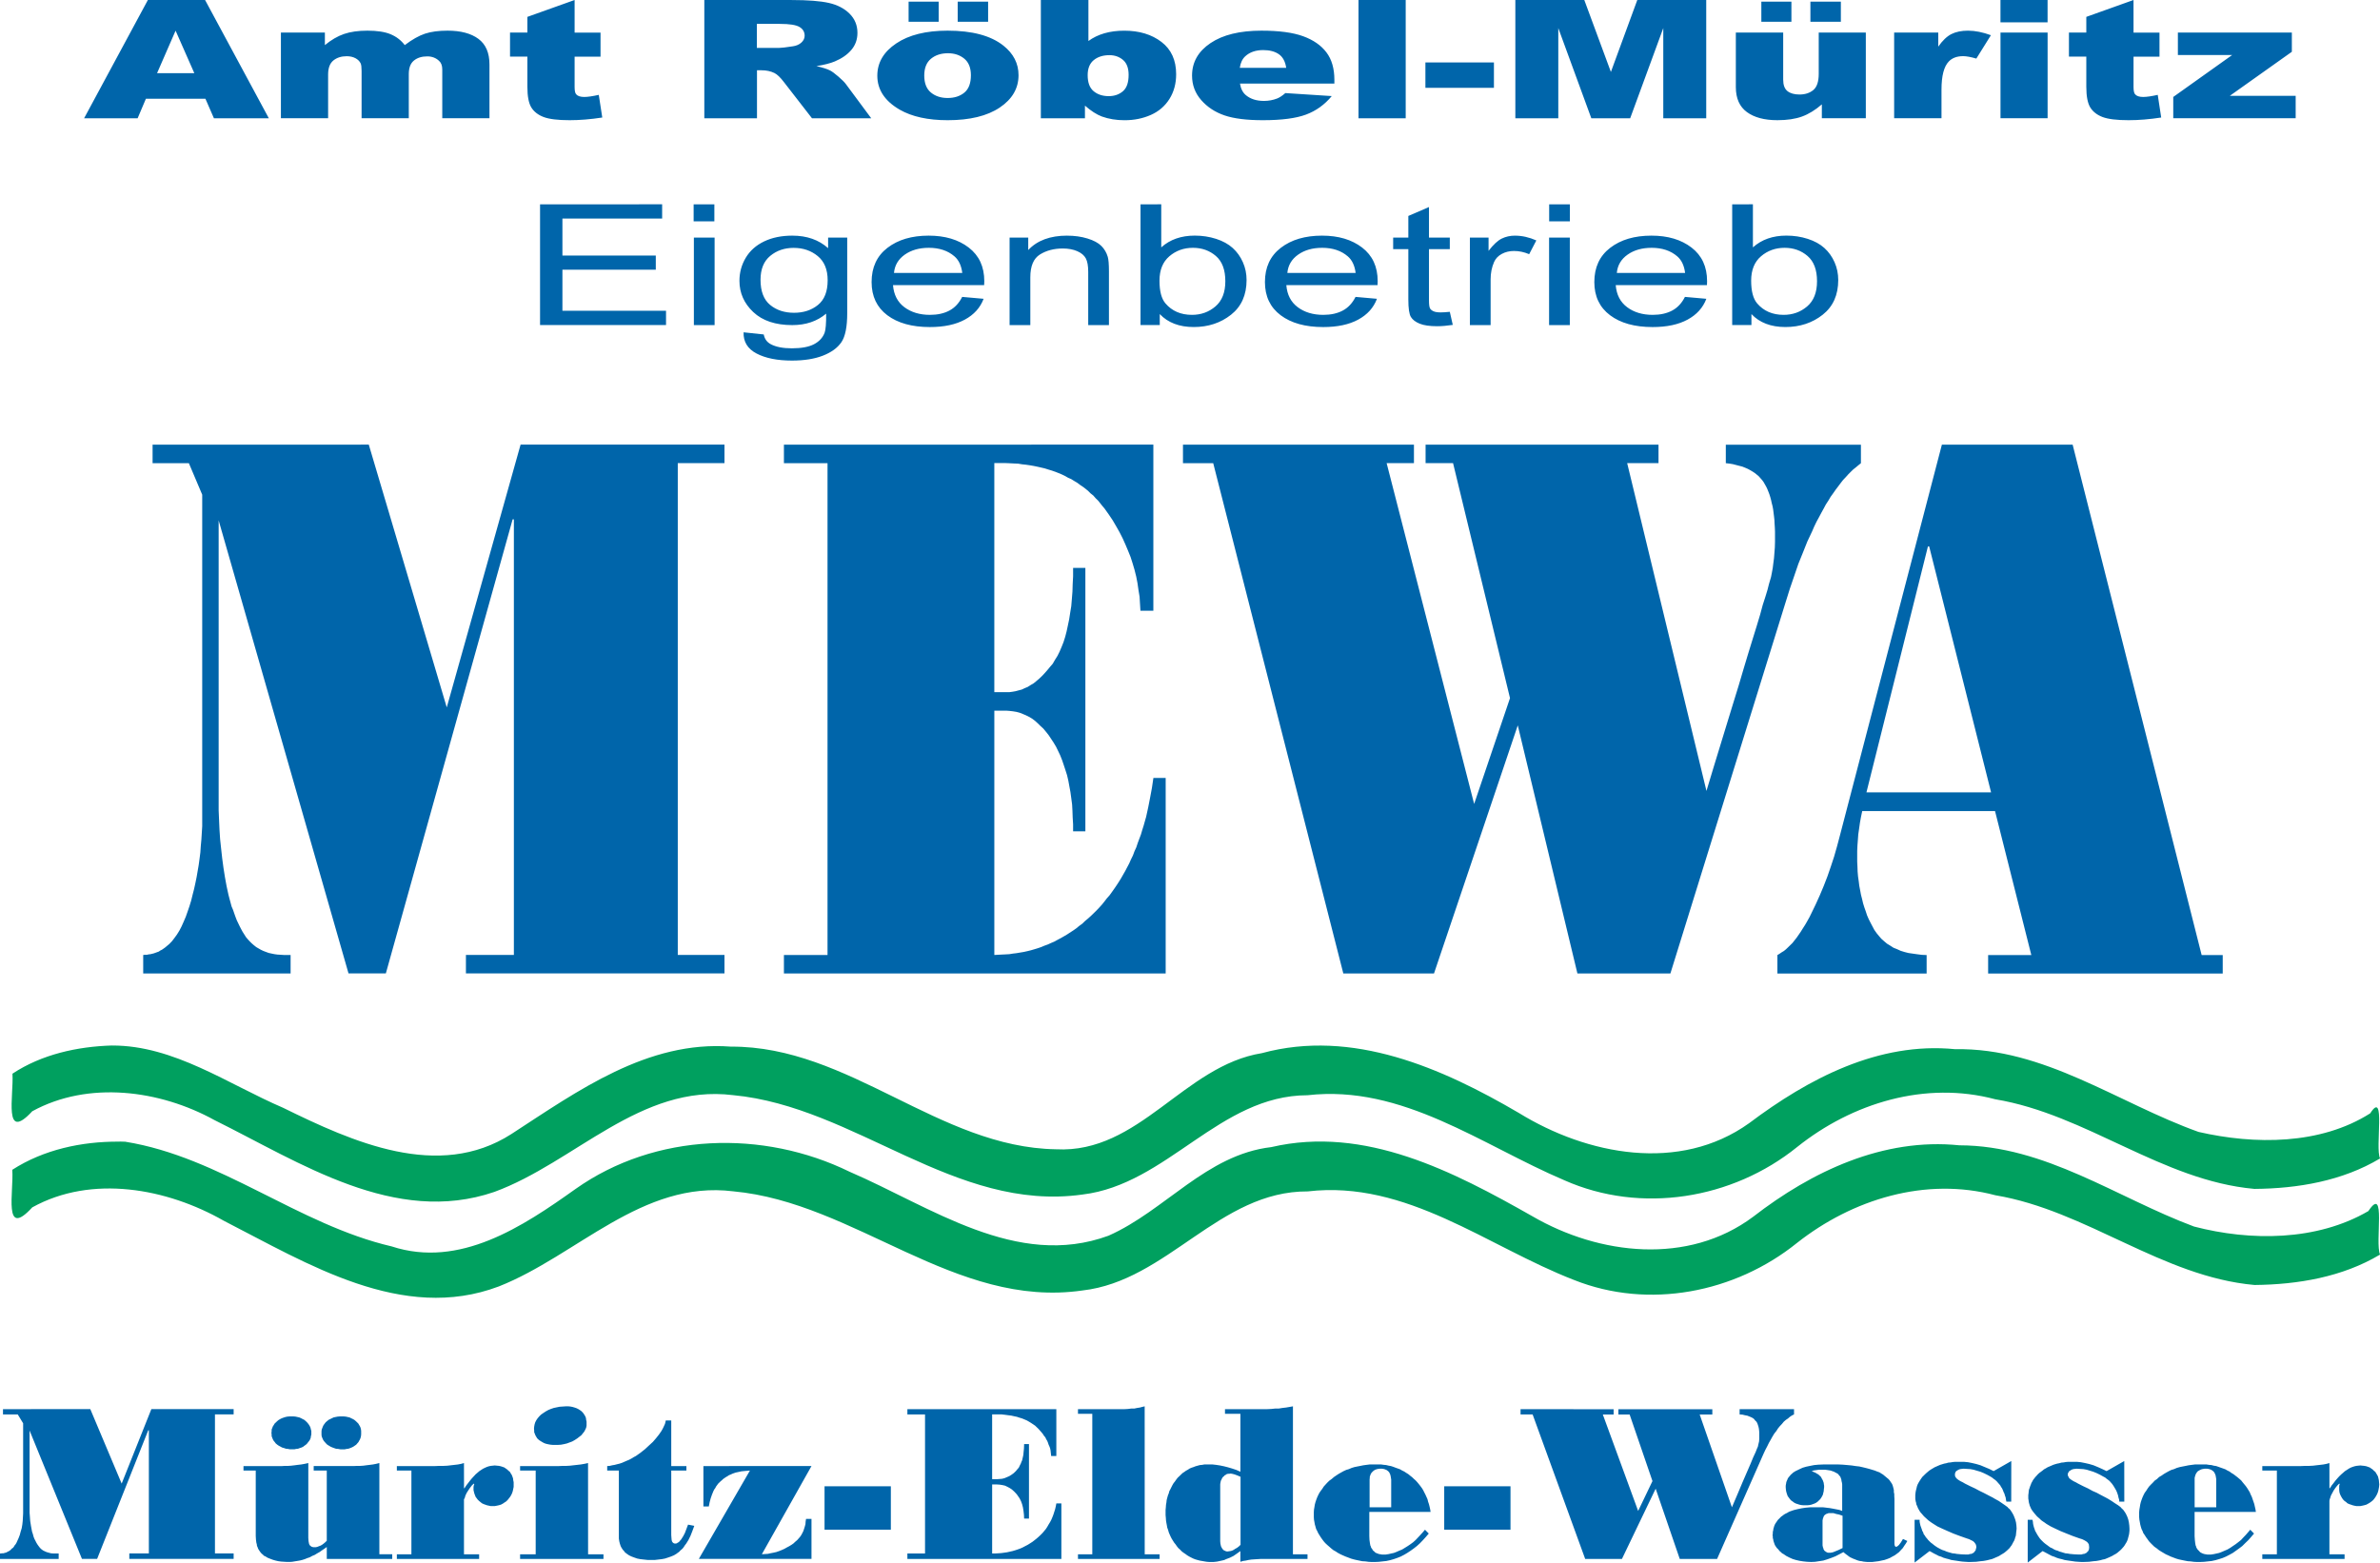 <svg version="1.1" viewBox="0 0 300 197" xmlns="http://www.w3.org/2000/svg"><path d="m18.64 0-8.039 14.91h6.747l1.043-2.461h7.503l1.072 2.461h6.92l-8.036-14.91zm53.79 0-5.953 2.127v1.98h-2.188v3.032h2.188v3.797c0 1.206 0.166 2.078 0.501 2.616 0.335 0.537 0.854 0.939 1.556 1.204 0.7 0.263 1.788 0.396 3.267 0.396 1.275 0 2.647-0.112 4.116-0.337l-0.44-2.856c-0.788 0.175-1.399 0.264-1.837 0.264-0.486 0-0.829-0.115-1.022-0.346-0.127-0.149-0.188-0.454-0.188-0.914v-3.823h3.267v-3.032h-3.267zm16.35 0v14.91h6.639v-6.05h0.583c0.603 0 1.142 0.115 1.617 0.346 0.351 0.175 0.751 0.559 1.198 1.148l3.533 4.556h7.468l-3.202-4.318c-0.156-0.217-0.465-0.526-0.926-0.926-0.462-0.4-0.814-0.66-1.058-0.782-0.359-0.184-0.932-0.368-1.72-0.551 0.983-0.156 1.755-0.354 2.32-0.592 0.886-0.372 1.583-0.858 2.089-1.459 0.506-0.599 0.759-1.312 0.759-2.139 0-0.951-0.33-1.757-0.99-2.417-0.662-0.66-1.533-1.112-2.613-1.356-1.078-0.244-2.64-0.366-4.682-0.366zm42.42 0v14.91h5.558v-1.594c0.768 0.671 1.479 1.127 2.13 1.371 0.866 0.312 1.819 0.469 2.859 0.469 1.216 0 2.321-0.225 3.319-0.668 0.997-0.443 1.779-1.114 2.344-2.013 0.563-0.898 0.844-1.938 0.844-3.117 0-1.769-0.616-3.128-1.852-4.072-1.236-0.946-2.797-1.418-4.685-1.418-0.915 0-1.748 0.108-2.502 0.325-0.754 0.217-1.425 0.541-2.019 0.976v-5.165zm40.04 0v14.91h5.95v-14.91zm19.77 0v14.91h5.414v-11.37l4.163 11.37h4.898l4.172-11.37v11.37h5.414v-14.91h-8.689l-3.328 9.07-3.352-9.07zm61.15 0v2.818h5.938v-2.818zm16.77 0-5.95 2.127v1.98h-2.189v3.032h2.189v3.797c0 1.206 0.169 2.078 0.504 2.616 0.335 0.537 0.853 0.939 1.553 1.204 0.701 0.263 1.788 0.396 3.267 0.396 1.275 0 2.646-0.112 4.116-0.337l-0.436-2.856c-0.788 0.175-1.402 0.264-1.84 0.264-0.486 0-0.827-0.115-1.022-0.346-0.126-0.149-0.19-0.454-0.19-0.914v-3.823h3.272v-3.032h-3.272zm-154.4 0.205v2.54h3.791v-2.54zm6.188 0v2.54h3.835v-2.54zm101.3 0v2.54h3.791v-2.54zm6.185 0v2.54h3.838v-2.54zm-132.8 2.807h2.903c1.206 0 2.026 0.126 2.464 0.384 0.439 0.259 0.656 0.628 0.656 1.11 0 0.324-0.139 0.613-0.416 0.864-0.276 0.25-0.633 0.405-1.069 0.466-0.866 0.135-1.452 0.205-1.755 0.205h-2.783zm-73.27 0.853 2.361 5.358h-4.696zm24.18 0c-1.15 0-2.131 0.138-2.944 0.416-0.813 0.278-1.619 0.749-2.417 1.406v-1.579h-5.543v10.8h5.95v-5.511c0-0.821 0.22-1.41 0.659-1.77 0.439-0.358 1.001-0.539 1.685-0.539 0.42 0 0.787 0.084 1.099 0.249 0.312 0.167 0.532 0.386 0.659 0.656 0.079 0.17 0.117 0.492 0.117 0.967v5.947h5.95v-5.572c0-0.779 0.214-1.344 0.642-1.696 0.426-0.352 0.986-0.53 1.685-0.53 0.591 0 1.086 0.186 1.482 0.56 0.273 0.236 0.41 0.599 0.41 1.087v6.152h5.95v-6.782c0-1.464-0.466-2.541-1.397-3.229-0.933-0.689-2.229-1.031-3.891-1.031-1.127 0-2.074 0.127-2.842 0.381-0.766 0.254-1.616 0.735-2.549 1.441-0.457-0.604-1.046-1.06-1.767-1.365-0.721-0.306-1.701-0.457-2.938-0.457zm73.13 0c-2.714 0-4.868 0.534-6.463 1.603-1.595 1.067-2.394 2.426-2.394 4.072 0 1.77 0.943 3.197 2.83 4.289 1.537 0.881 3.551 1.324 6.041 1.324 2.791 0 4.978-0.533 6.56-1.594 1.58-1.061 2.37-2.42 2.37-4.081 0-1.477-0.639-2.722-1.913-3.732-1.586-1.255-3.929-1.881-7.031-1.881zm39.57 0c-2.734 0-4.875 0.523-6.425 1.567-1.553 1.043-2.329 2.407-2.329 4.096 0 1.186 0.386 2.219 1.16 3.097 0.772 0.878 1.75 1.519 2.927 1.922 1.177 0.403 2.789 0.606 4.84 0.606 2.364 0 4.179-0.237 5.443-0.709 1.263-0.471 2.344-1.248 3.24-2.332l-5.851-0.378c-0.371 0.326-0.713 0.555-1.034 0.683-0.526 0.204-1.081 0.305-1.664 0.305-0.925 0-1.673-0.235-2.247-0.703-0.409-0.324-0.667-0.818-0.773-1.482h11.9v-0.469c0-1.424-0.332-2.578-1.005-3.466-0.671-0.888-1.648-1.566-2.933-2.033-1.284-0.469-3.034-0.703-5.253-0.703zm89.07 0c-0.838 0-1.54 0.144-2.109 0.431-0.568 0.289-1.121 0.816-1.655 1.582v-1.77h-5.561v10.8h5.968v-3.618c0-1.728 0.308-2.908 0.92-3.539 0.43-0.448 1.03-0.671 1.811-0.671 0.407 0 0.961 0.101 1.661 0.305l1.837-2.947c-1.039-0.381-1.996-0.571-2.871-0.571zm-29.28 0.243v6.873c0 1.418 0.465 2.468 1.395 3.149 0.928 0.681 2.209 1.022 3.844 1.022 1.225 1e-6 2.257-0.155 3.1-0.46 0.841-0.305 1.676-0.817 2.502-1.535v1.749h5.543v-10.8h-5.936v5.197c0 0.983-0.225 1.663-0.677 2.042-0.453 0.381-1.039 0.571-1.746 0.571-0.653 0-1.159-0.144-1.518-0.428-0.36-0.286-0.539-0.766-0.539-1.444v-5.938zm33.36 0v10.8h5.938v-10.8zm22.36 0v2.827h6.844l-7.427 5.288v2.684h15.43v-2.827h-8.3l7.819-5.552v-2.42zm-115.3 2.206c0.816 0 1.475 0.173 1.975 0.519 0.501 0.345 0.812 0.921 0.929 1.72h-5.851c0.095-0.644 0.327-1.127 0.685-1.453 0.563-0.522 1.318-0.785 2.262-0.785zm-39.73 0.398c0.818 0 1.502 0.229 2.057 0.685 0.554 0.458 0.832 1.153 0.832 2.089 0 1.004-0.273 1.735-0.823 2.188-0.55 0.454-1.254 0.68-2.109 0.68-0.845 0-1.55-0.23-2.109-0.691-0.559-0.461-0.838-1.173-0.838-2.136 0-0.951 0.283-1.657 0.847-2.121 0.565-0.464 1.278-0.694 2.145-0.694zm20.35 0.243c0.671 0 1.241 0.201 1.714 0.601 0.471 0.4 0.706 1.027 0.706 1.881 0 0.97-0.239 1.658-0.721 2.068-0.482 0.41-1.077 0.615-1.787 0.615-0.768 0-1.403-0.206-1.904-0.624-0.501-0.416-0.75-1.089-0.75-2.019 0-0.846 0.254-1.48 0.765-1.898 0.51-0.416 1.17-0.624 1.978-0.624zm39.83 0.914v3.202h8.637v-3.202zm-111.6 17.89v15.22h15.88v-1.799h-13.06v-5.18h11.77v-1.787h-11.77v-4.661h12.57v-1.796zm19.36 0v2.147h2.613v-2.147zm56.33 0v15.22h2.426v-1.383c1.035 1.088 2.46 1.632 4.28 1.632 1.828 0 3.396-0.518 4.702-1.55 1.306-1.031 1.96-2.49 1.96-4.38 0-0.796-0.154-1.545-0.466-2.244-0.309-0.7-0.737-1.296-1.283-1.79-0.548-0.495-1.243-0.878-2.089-1.151-0.848-0.273-1.744-0.41-2.692-0.41-1.714 0-3.121 0.492-4.225 1.482v-5.429zm51.51 0v2.147h2.613v-2.147zm23.07 0v15.22h2.426v-1.383c1.033 1.088 2.459 1.632 4.277 1.632 1.829 0 3.398-0.518 4.705-1.55 1.306-1.031 1.96-2.49 1.96-4.38 0-0.796-0.155-1.545-0.466-2.244-0.309-0.7-0.737-1.296-1.283-1.79-0.548-0.495-1.244-0.878-2.092-1.151-0.846-0.273-1.744-0.41-2.692-0.41-1.712 0-3.118 0.492-4.222 1.482v-5.429zm-38.22 0.343-2.602 1.122v2.73h-1.913v1.453h1.913v6.343c0 1.121 0.108 1.857 0.322 2.206 0.21 0.349 0.578 0.632 1.102 0.847 0.523 0.214 1.258 0.322 2.206 0.322 0.581 0 1.238-0.056 1.972-0.167l-0.375-1.649c-0.472 0.049-0.858 0.073-1.148 0.073-0.388 0-0.682-0.045-0.891-0.135-0.207-0.09-0.358-0.211-0.451-0.363-0.091-0.152-0.135-0.495-0.135-1.028v-6.448h2.625v-1.453h-2.625zm-80.24 3.604c-1.364 0-2.552 0.242-3.562 0.727-1.012 0.484-1.785 1.171-2.317 2.06-0.531 0.89-0.797 1.86-0.797 2.912 0 1.53 0.582 2.841 1.743 3.935 1.163 1.095 2.801 1.644 4.919 1.644 1.703 0 3.126-0.481 4.269-1.444 9e-3 1.22-0.057 2.017-0.19 2.396-0.233 0.624-0.678 1.108-1.336 1.456-0.659 0.346-1.591 0.519-2.801 0.519-1.122 0-2.006-0.172-2.654-0.519-0.484-0.257-0.781-0.667-0.888-1.228l-2.54-0.27c-0.038 1.191 0.508 2.084 1.641 2.675 1.132 0.592 2.618 0.888 4.456 0.888 1.548 0 2.852-0.209 3.911-0.624 1.061-0.416 1.835-0.979 2.323-1.696 0.488-0.717 0.732-1.933 0.732-3.65v-9.53h-2.408v1.327c-1.181-1.053-2.681-1.576-4.5-1.576zm17.18 0c-2.129 0-3.861 0.511-5.197 1.535-1.335 1.025-2.001 2.464-2.001 4.318 0 1.792 0.66 3.187 1.98 4.181 1.321 0.992 3.106 1.491 5.361 1.491 1.79 0 3.26-0.313 4.412-0.938 1.152-0.623 1.941-1.496 2.367-2.625l-2.701-0.24c-0.397 0.788-0.934 1.364-1.611 1.723-0.677 0.36-1.492 0.542-2.449 0.542-1.287 0-2.364-0.323-3.226-0.967-0.861-0.644-1.338-1.571-1.436-2.783h11.49c0.011-0.222 0.018-0.387 0.018-0.498 0-1.821-0.654-3.232-1.96-4.236-1.307-1.004-2.99-1.503-5.051-1.503zm17.45 0c-2.138 0-3.772 0.606-4.904 1.816v-1.567h-2.35v11.03h2.613v-6.023c0-1.413 0.402-2.371 1.21-2.877 0.808-0.504 1.767-0.759 2.88-0.759 0.697 0 1.305 0.112 1.822 0.337 0.517 0.225 0.879 0.529 1.081 0.905 0.204 0.378 0.305 0.946 0.305 1.708v6.709h2.613v-6.782c0-0.866-0.049-1.47-0.146-1.816-0.155-0.533-0.425-0.994-0.811-1.383-0.387-0.387-0.971-0.699-1.749-0.938-0.779-0.24-1.634-0.357-2.563-0.357zm32.13 0c-2.127 0-3.863 0.511-5.197 1.535-1.335 1.025-2.001 2.464-2.001 4.318-2e-5 1.792 0.661 3.187 1.983 4.181 1.319 0.992 3.108 1.491 5.361 1.491 1.79 0 3.262-0.313 4.412-0.938 1.152-0.623 1.938-1.496 2.364-2.625l-2.698-0.24c-0.396 0.788-0.934 1.364-1.611 1.723-0.677 0.36-1.495 0.542-2.452 0.542-1.287-2e-6 -2.363-0.323-3.223-0.967-0.863-0.644-1.341-1.571-1.438-2.783h11.5c9e-3 -0.222 0.015-0.387 0.015-0.498 0-1.821-0.654-3.232-1.96-4.236-1.307-1.004-2.989-1.503-5.051-1.503zm24.33 0c-0.61 0-1.17 0.123-1.679 0.372-0.507 0.249-1.062 0.765-1.661 1.547v-1.67h-2.353v11.03h2.613v-5.774c0-0.79 0.146-1.514 0.436-2.18 0.193-0.436 0.518-0.776 0.973-1.022 0.455-0.246 0.966-0.369 1.538-0.369 0.638 0 1.275 0.134 1.913 0.404l0.902-1.734c-0.908-0.401-1.802-0.601-2.684-0.601zm17.19 0c-2.127 0-3.863 0.511-5.197 1.535-1.335 1.025-2.001 2.464-2.001 4.318 0 1.792 0.661 3.187 1.983 4.181 1.319 0.992 3.108 1.491 5.361 1.491 1.79 0 3.259-0.313 4.409-0.938 1.152-0.623 1.941-1.496 2.367-2.625l-2.698-0.24c-0.396 0.788-0.934 1.364-1.611 1.723-0.677 0.36-1.495 0.542-2.452 0.542-1.287 0-2.363-0.323-3.223-0.967-0.863-0.644-1.341-1.571-1.438-2.783h11.5c9e-3 -0.222 0.015-0.387 0.015-0.498 2e-5 -1.821-0.654-3.232-1.96-4.236-1.307-1.004-2.989-1.503-5.051-1.503zm-120.7 0.249v11.03h2.613v-11.03zm107.8 0v11.03h2.613v-11.03zm-78.19 1.286c1.325 0 2.405 0.358 3.237 1.078 0.542 0.465 0.869 1.162 0.984 2.089h-8.607c0.087-0.961 0.542-1.732 1.359-2.306 0.819-0.576 1.826-0.861 3.026-0.861zm33.29 0c1.132 0 2.099 0.343 2.895 1.028 0.799 0.685 1.195 1.748 1.195 3.188 0 1.405-0.416 2.464-1.248 3.173-0.832 0.711-1.818 1.063-2.959 1.063-1.403 0-2.518-0.483-3.34-1.444-0.502-0.588-0.753-1.542-0.753-2.865 0-1.343 0.417-2.37 1.248-3.079 0.832-0.709 1.821-1.063 2.962-1.063zm16.29 0c1.325 0 2.405 0.358 3.237 1.078 0.54 0.465 0.872 1.162 0.987 2.089h-8.607c0.088-0.961 0.541-1.732 1.359-2.306 0.817-0.576 1.823-0.861 3.023-0.861zm41.53 0c1.325 0 2.405 0.358 3.237 1.078 0.54 0.465 0.872 1.162 0.987 2.089h-8.607c0.088-0.961 0.539-1.732 1.356-2.306 0.817-0.576 1.826-0.861 3.026-0.861zm16.76 0c1.132 0 2.099 0.343 2.895 1.028 0.799 0.685 1.198 1.748 1.198 3.188 0 1.405-0.416 2.464-1.248 3.173-0.832 0.711-1.821 1.063-2.962 1.063-1.402 0-2.515-0.483-3.337-1.444-0.502-0.588-0.756-1.542-0.756-2.865 0-1.343 0.416-2.37 1.248-3.079 0.832-0.709 1.821-1.063 2.962-1.063zm-124.9 0.009c1.181 0 2.191 0.343 3.026 1.028 0.839 0.685 1.257 1.705 1.257 3.056 0 1.413-0.405 2.448-1.219 3.108-0.813 0.661-1.82 0.99-3.021 0.99-1.208 0-2.216-0.332-3.018-0.996-0.803-0.665-1.204-1.721-1.204-3.167 0-1.329 0.406-2.331 1.219-3.006 0.814-0.676 1.798-1.014 2.959-1.014zm-80.81 24.81v2.332h4.573l1.682 3.97v41.8l-0.105 1.688-0.076 0.82-0.053 0.794-0.105 0.82-0.105 0.768-0.132 0.768-0.132 0.768-0.158 0.768-0.158 0.718-0.185 0.718-0.182 0.741-0.211 0.691-0.237 0.691-0.234 0.665-0.264 0.615-0.264 0.589-0.264 0.513-0.314 0.51-0.316 0.436-0.314 0.41-0.343 0.357-0.185 0.152-0.182 0.155-0.185 0.152-0.369 0.258-0.211 0.103-0.185 0.129-0.208 0.076-0.422 0.152-0.211 0.053-0.208 0.05-0.237 0.026-0.211 0.05h-0.237l-0.234 0.026v2.329h18.58v-2.329h-0.841l-0.396-0.026-0.419-0.026-0.369-0.05-0.369-0.076-0.366-0.079-0.343-0.126-0.34-0.129-0.316-0.152-0.316-0.182-0.261-0.152-0.29-0.231-0.264-0.229-0.264-0.258-0.234-0.255-0.237-0.281-0.211-0.334-0.211-0.331-0.182-0.334-0.185-0.357-0.369-0.768-0.158-0.41-0.155-0.436-0.158-0.46-0.185-0.434-0.132-0.489-0.132-0.486-0.132-0.51-0.234-1.075-0.211-1.154-0.185-1.178-0.158-1.178-0.132-1.201-0.129-1.204-0.079-1.204-0.053-1.201-0.053-1.23v-36.56l16.37 57.11h4.705l15.98-57.24h0.158v54.91h-6.044v2.329h32.59v-2.329h-5.886v-62h5.886v-2.332h-25.7l-9.305 33.13-9.829-33.13zm79.58 0v2.332h5.496v62h-5.496v2.329h48.12v-24.65h-1.547l-0.19 1.277-0.234 1.254-0.231 1.178-0.264 1.204-0.161 0.562-0.158 0.562-0.179 0.562-0.158 0.539-0.214 0.562-0.19 0.513-0.179 0.539-0.234 0.51-0.19 0.513-0.252 0.513-0.214 0.486-0.243 0.46-0.255 0.486-0.264 0.463-0.264 0.46-0.267 0.434-0.284 0.436-0.296 0.434-0.308 0.436-0.296 0.41-0.34 0.384-0.316 0.41-0.308 0.384-0.349 0.384-0.34 0.357-0.34 0.334-0.369 0.357-0.372 0.334-0.369 0.308-0.34 0.331-0.39 0.281-0.372 0.308-0.369 0.258-0.785 0.51-0.39 0.231-0.404 0.231-0.39 0.205-0.413 0.229-0.425 0.179-0.393 0.182-0.422 0.152-0.425 0.179-0.442 0.152-0.425 0.129-0.445 0.129-0.422 0.103-0.466 0.103-0.457 0.076-0.442 0.076-0.445 0.053-0.478 0.076-0.466 0.026-0.475 0.023-0.477 0.026-0.466 0.026v-30.8h1.494l0.422 0.032 0.445 0.053 0.422 0.07 0.393 0.102 0.393 0.155 0.422 0.176 0.372 0.185 0.393 0.229 0.369 0.278 0.34 0.308 0.337 0.331 0.372 0.34 0.337 0.404 0.34 0.431 0.296 0.445 0.319 0.483 0.305 0.507 0.267 0.545 0.264 0.557 0.234 0.589 0.211 0.618 0.211 0.639 0.211 0.662 0.161 0.694 0.126 0.691 0.138 0.744 0.105 0.768 0.105 0.794 0.044 0.794 0.029 0.844 0.053 0.87v0.87h1.547v-33.2h-1.547v1.052l-0.053 0.999-0.029 0.94-0.076 0.946-0.073 0.879-0.138 0.844-0.126 0.815-0.161 0.765-0.158 0.741-0.179 0.691-0.211 0.671-0.246 0.618-0.252 0.589-0.267 0.536-0.316 0.504-0.287 0.495-0.349 0.404-0.337 0.41-0.34 0.384-0.34 0.36-0.349 0.331-0.34 0.287-0.337 0.278-0.393 0.229-0.369 0.237-0.372 0.152-0.369 0.176-0.393 0.102-0.393 0.105-0.39 0.07-0.404 0.053h-1.884v-28.88h1.418l0.519 0.021 0.53 0.029 0.53 0.021 0.495 0.082 0.498 0.053 0.498 0.073 0.477 0.082 0.498 0.102 0.442 0.102 0.445 0.102 0.457 0.146 0.442 0.132 0.445 0.155 0.393 0.155 0.422 0.176 0.425 0.205 0.36 0.208 0.401 0.176 0.36 0.226 0.401 0.237 0.34 0.258 0.369 0.246 0.34 0.258 0.316 0.258 0.308 0.31 0.349 0.278 0.287 0.331 0.316 0.308 0.267 0.331 0.284 0.36 0.287 0.34 0.527 0.744 0.478 0.712 0.445 0.762 0.422 0.744 0.393 0.773 0.34 0.762 0.337 0.794 0.319 0.794 0.264 0.826 0.234 0.794 0.211 0.844 0.158 0.817 0.126 0.876 0.138 0.835 0.053 0.876 0.056 0.896h1.629v-20.94zm50.3 0v2.332h3.812l16.4 64.33h11.43l10.56-31.28 7.518 31.28h11.72l14.53-46.82 0.53-1.693 0.551-1.608 0.518-1.515 0.58-1.433 0.551-1.383 0.604-1.28 0.267-0.618 0.284-0.589 0.319-0.586 0.284-0.536 0.296-0.536 0.287-0.536 0.316-0.486 0.287-0.483 0.337-0.466 0.299-0.431 0.316-0.413 0.308-0.413 0.296-0.381 0.34-0.36 0.316-0.352 0.308-0.31 0.316-0.308 0.349-0.278 0.308-0.258 0.319-0.258v-2.332h-17.03v2.332l0.454 0.05 0.445 0.073 0.39 0.102 0.393 0.102 0.401 0.102 0.34 0.135 0.34 0.146 0.284 0.152 0.319 0.188 0.264 0.173 0.264 0.208 0.267 0.226 0.211 0.237 0.202 0.229 0.19 0.258 0.158 0.278 0.158 0.278 0.149 0.308 0.138 0.343 0.126 0.328 0.105 0.331 0.105 0.381 0.085 0.393 0.105 0.401 0.076 0.413 0.053 0.434 0.053 0.413 0.053 0.483 0.021 0.463 0.032 0.486 0.021 0.516v1.277l-0.021 0.712-0.053 0.691-0.053 0.671-0.085 0.639-0.073 0.589-0.108 0.586-0.105 0.539-0.105 0.36-0.158 0.536-0.182 0.721-0.264 0.867-0.34 1.052-0.337 1.248-0.425 1.412-0.498 1.608-0.548 1.775-0.583 1.937-0.636 2.156-0.709 2.3-0.762 2.484-0.815 2.663-0.87 2.845-0.911 3.018-9.993-41.32h3.949v-2.332h-29.36v2.332h3.463l7.178 29.62-4.52 13.34-11.03-42.96h3.442v-2.332zm95.66 0-12.85 49.26-0.36 1.356-0.372 1.307-0.422 1.28-0.425 1.228-0.466 1.204-0.495 1.178-0.51 1.128-0.519 1.072-0.264 0.539-0.287 0.513-0.264 0.46-0.296 0.46-0.255 0.41-0.264 0.384-0.267 0.384-0.264 0.334-0.264 0.331-0.287 0.281-0.264 0.258-0.267 0.255-0.252 0.205-0.299 0.179-0.264 0.182-0.255 0.152v2.329h18.81v-2.329l-0.601-0.026-0.604-0.076-1.081-0.155-0.498-0.126-0.498-0.155-0.442-0.202-0.457-0.182-0.393-0.255-0.422-0.258-0.36-0.305-0.349-0.308-0.308-0.357-0.296-0.36-0.287-0.41-0.231-0.434-0.243-0.46-0.234-0.463-0.211-0.486-0.158-0.486-0.182-0.513-0.158-0.51-0.126-0.539-0.138-0.536-0.105-0.562-0.108-0.565-0.073-0.589-0.085-0.589-0.053-0.612-0.021-0.642-0.032-0.615v-1.356l0.032-0.691 0.053-0.691 0.053-0.715 0.105-0.718 0.105-0.744 0.129-0.715 0.158-0.744h16.74l4.573 18.15h-5.443v2.329h29.57v-2.329h-2.657l-16.26-64.34zm-1.758 12.83h0.158l7.802 31h-15.71zm-171.7 108.4-0.785 0.053-0.732 0.152-0.366 0.126-0.316 0.129-0.314 0.176-0.314 0.205-0.29 0.202-0.234 0.231-0.211 0.252-0.155 0.229-0.132 0.258-0.079 0.252-0.053 0.281-0.026 0.278 0.026 0.229v0.205l0.079 0.205 0.079 0.202 0.105 0.179 0.105 0.179 0.155 0.152 0.158 0.126 0.208 0.129 0.211 0.126 0.208 0.103 0.237 0.076 0.234 0.05 0.29 0.053 0.261 0.023h0.683l0.363-0.023 0.396-0.076 0.34-0.079 0.68-0.252 0.316-0.179 0.314-0.205 0.261-0.202 0.264-0.205 0.182-0.229 0.185-0.229 0.132-0.255 0.102-0.229 0.053-0.255v-0.51l-0.053-0.229-0.026-0.229-0.076-0.202-0.105-0.179-0.132-0.205-0.132-0.152-0.155-0.152-0.185-0.126-0.208-0.129-0.211-0.1-0.234-0.079-0.264-0.076-0.261-0.05-0.264-0.026zm72.97 0-0.316 0.076-0.284 0.076-0.349 0.053-0.36 0.076h-0.398l-0.393 0.05-0.442 0.026h-5.865v0.586h1.805v17.71h-1.805v0.586h10.29v-0.586h-1.878zm18.69 0-0.422 0.076-0.442 0.076-0.463 0.053-0.475 0.076h-0.445l-0.495 0.05-0.507 0.026h-5.317v0.586h1.942v7.304l-0.519-0.231-0.527-0.176-0.527-0.155-0.495-0.126-0.495-0.103-0.498-0.076-0.442-0.05h-1.055l-0.264 0.05-0.284 0.026-0.284 0.076-0.267 0.076-0.264 0.103-0.231 0.076-0.243 0.103-0.231 0.152-0.231 0.126-0.211 0.152-0.231 0.152-0.211 0.205-0.211 0.202-0.19 0.179-0.179 0.231-0.158 0.229-0.182 0.229-0.135 0.229-0.129 0.255-0.126 0.255-0.138 0.255-0.073 0.278-0.105 0.255-0.085 0.305-0.073 0.281-0.032 0.305-0.053 0.305-0.02 0.308-0.032 0.328v0.662l0.032 0.331 0.02 0.331 0.053 0.331 0.053 0.278 0.053 0.308 0.105 0.278 0.085 0.308 0.105 0.252 0.126 0.281 0.129 0.255 0.158 0.255 0.158 0.252 0.188 0.231 0.158 0.229 0.182 0.229 0.231 0.205 0.19 0.202 0.231 0.179 0.231 0.152 0.243 0.179 0.252 0.152 0.243 0.126 0.264 0.129 0.255 0.1 0.264 0.076 0.296 0.079 0.568 0.1 0.316 0.053 0.316 0.023h0.548l0.211-0.023 0.234-0.026 0.231-0.05 0.243-0.053 0.231-0.05 0.211-0.053 0.211-0.1 0.475-0.179 0.463-0.229 0.445-0.308 0.422-0.305v1.351l0.337-0.103 0.369-0.053 0.337-0.076 0.349-0.05 0.39-0.027 0.369-0.023 0.413-0.026h5.897v-0.586h-1.837zm-162.6 0.357v0.662h1.86l0.68 1.119v11.35l-0.053 0.967-0.05 0.457-0.079 0.46-0.132 0.431-0.105 0.407-0.155 0.407-0.185 0.407-0.079 0.179-0.105 0.179-0.129 0.152-0.105 0.179-0.105 0.126-0.155 0.103-0.105 0.126-0.158 0.129-0.132 0.076-0.155 0.076-0.132 0.076-0.185 0.05-0.182 0.053h-0.158l-0.182 0.023h-0.185v0.689h7.491v-0.689h-0.683l-0.287-0.023-0.287-0.076-0.264-0.076-0.234-0.103-0.211-0.103-0.208-0.152-0.185-0.179-0.155-0.202-0.132-0.179-0.158-0.255-0.129-0.255-0.132-0.255-0.105-0.278-0.079-0.305-0.105-0.308-0.129-0.686-0.105-0.662-0.026-0.357-0.026-0.354-0.026-0.331v-10.36l6.601 16.18h1.913l6.442-16.21h0.079v15.52h-2.464v0.689h13.15v-0.689h-2.355v-17.53h2.355v-0.662h-10.37l-3.744 9.39-3.955-9.39zm114 0v0.662h2.224v17.53h-2.224v0.689h19.41v-6.999h-0.633l-0.073 0.381-0.085 0.357-0.211 0.662-0.126 0.331-0.129 0.305-0.158 0.305-0.19 0.308-0.158 0.278-0.179 0.281-0.211 0.255-0.211 0.252-0.252 0.255-0.243 0.229-0.264 0.231-0.255 0.202-0.264 0.205-0.316 0.202-0.284 0.179-0.296 0.152-0.337 0.179-0.284 0.126-0.349 0.129-0.305 0.1-0.349 0.103-0.34 0.076-0.337 0.076-0.369 0.053-0.369 0.05-0.39 0.026-0.369 0.023h-0.39v-8.701h0.601l0.349 0.023 0.337 0.053 0.337 0.076 0.316 0.152 0.284 0.152 0.267 0.179 0.284 0.255 0.243 0.255 0.126 0.152 0.211 0.305 0.105 0.152 0.179 0.357 0.138 0.381 0.105 0.407 0.073 0.457 0.053 0.46 0.021 0.483h0.612v-9.39h-0.612l-0.021 0.586-0.053 0.507-0.021 0.255-0.053 0.255-0.053 0.229-0.053 0.229-0.085 0.179-0.073 0.205-0.105 0.202-0.085 0.179-0.073 0.152-0.138 0.152-0.126 0.152-0.105 0.126-0.264 0.255-0.284 0.205-0.287 0.179-0.296 0.126-0.305 0.129-0.296 0.073-0.305 0.026-0.349 0.026h-0.601v-8.168h1.201l0.422 0.05 0.39 0.053 0.401 0.05 0.34 0.076 0.369 0.076 0.305 0.103 0.349 0.103 0.305 0.126 0.296 0.126 0.264 0.152 0.255 0.155 0.264 0.176 0.264 0.179 0.211 0.205 0.211 0.202 0.179 0.205 0.179 0.202 0.19 0.229 0.126 0.205 0.19 0.229 0.105 0.229 0.126 0.202 0.105 0.258 0.073 0.229 0.105 0.229 0.085 0.229 0.053 0.255 0.024 0.229 0.029 0.255 0.024 0.229h0.653v-5.903zm77.29 0v0.662h1.52l6.627 18.22h4.632l4.251-8.856 3.038 8.856h4.705l5.865-13.28 0.214-0.46 0.24-0.457 0.211-0.431 0.234-0.41 0.211-0.381 0.232-0.381 0.264-0.331 0.211-0.331 0.231-0.281 0.264-0.278 0.231-0.281 0.264-0.229 0.264-0.176 0.234-0.205 0.264-0.179 0.264-0.126v-0.662h-6.858v0.662l0.357 0.023 0.316 0.079 0.287 0.05 0.264 0.103 0.24 0.1 0.202 0.103 0.158 0.126 0.138 0.179 0.158 0.152 0.105 0.179 0.073 0.205 0.073 0.229 0.053 0.229 0.032 0.255 0.021 0.281v0.712l-0.021 0.381-0.085 0.357-0.073 0.328-0.105 0.231-0.179 0.457-0.296 0.636-0.357 0.864-0.454 1.046-0.551 1.271-0.621 1.477-0.706 1.652-4.063-11.7h1.594v-0.662h-11.84v0.662h1.415l2.88 8.396-1.805 3.765-4.453-12.16h1.362v-0.662zm-155.2 0.917-0.261 0.023-0.237 0.053-0.234 0.076-0.211 0.076-0.208 0.103-0.211 0.126-0.155 0.129-0.185 0.176-0.158 0.152-0.102 0.179-0.105 0.152-0.079 0.205-0.079 0.202v0.205l-0.026 0.229 0.026 0.202v0.205l0.079 0.202 0.079 0.205 0.105 0.179 0.129 0.152 0.132 0.179 0.185 0.152 0.182 0.126 0.237 0.126 0.182 0.102 0.264 0.076 0.234 0.079 0.237 0.023 0.261 0.05h0.551l0.234-0.05 0.234-0.023 0.211-0.079 0.237-0.076 0.208-0.102 0.158-0.126 0.182-0.126 0.158-0.152 0.132-0.179 0.129-0.152 0.105-0.179 0.079-0.205 0.026-0.202 0.053-0.205v-0.457l-0.053-0.179-0.053-0.229-0.079-0.179-0.105-0.179-0.129-0.176-0.132-0.152-0.158-0.152-0.182-0.155-0.211-0.103-0.182-0.1-0.237-0.103-0.234-0.05-0.237-0.053-0.261-0.023h-0.287zm6.337 0-0.261 0.023-0.261 0.053-0.237 0.05-0.208 0.103-0.211 0.1-0.208 0.103-0.185 0.155-0.182 0.152-0.132 0.176-0.132 0.179-0.079 0.152-0.076 0.205-0.079 0.202-0.026 0.231v0.431l0.026 0.205 0.079 0.202 0.076 0.179 0.105 0.179 0.132 0.152 0.158 0.179 0.155 0.152 0.211 0.126 0.208 0.126 0.237 0.102 0.208 0.076 0.234 0.079 0.264 0.023 0.287 0.05h0.551l0.234-0.05 0.211-0.023 0.234-0.079 0.185-0.076 0.211-0.102 0.182-0.126 0.185-0.126 0.129-0.152 0.158-0.179 0.079-0.152 0.105-0.179 0.079-0.205 0.05-0.202 0.026-0.229v-0.434l-0.026-0.205-0.05-0.202-0.079-0.179-0.105-0.179-0.105-0.176-0.155-0.152-0.158-0.152-0.185-0.155-0.182-0.103-0.211-0.1-0.208-0.103-0.237-0.05-0.234-0.053-0.264-0.023h-0.261zm41.12 0.507-0.053 0.231-0.05 0.202-0.211 0.457-0.105 0.205-0.129 0.229-0.316 0.457-0.366 0.46-0.393 0.457-0.498 0.457-0.521 0.483-0.264 0.205-0.287 0.229-0.29 0.205-0.287 0.202-0.287 0.152-0.29 0.179-0.287 0.152-0.314 0.129-0.29 0.126-0.287 0.126-0.314 0.103-0.316 0.076-0.287 0.076-0.314 0.053-0.316 0.076-0.314 0.023v0.562h1.468v8.575l0.053 0.354 0.079 0.308 0.102 0.305 0.079 0.152 0.079 0.126 0.079 0.129 0.105 0.126 0.102 0.103 0.079 0.126 0.264 0.205 0.261 0.179 0.314 0.152 0.343 0.126 0.366 0.129 0.393 0.076 0.445 0.05 0.472 0.05h0.94l0.419-0.05 0.445-0.05 0.396-0.076 0.393-0.129 0.366-0.126 0.366-0.152 0.34-0.205 0.158-0.126 0.158-0.103 0.129-0.152 0.185-0.152 0.155-0.152 0.132-0.179 0.132-0.205 0.158-0.202 0.287-0.46 0.261-0.533 0.237-0.609 0.234-0.639-0.785-0.152-0.211 0.56-0.182 0.483-0.211 0.407-0.208 0.331-0.105 0.152-0.105 0.103-0.102 0.129-0.105 0.076-0.105 0.05-0.079 0.076h-0.105l-0.102 0.026-0.132-0.026-0.105-0.05-0.079-0.076-0.076-0.103-0.053-0.179-0.026-0.278-0.026-0.384v-8.115h1.91v-0.562h-1.91v-5.751zm169.6 5.115-2.227 1.271-0.557-0.278-0.551-0.229-0.548-0.229-0.516-0.155-0.53-0.126-0.527-0.103-0.516-0.05h-1.107l-0.284 0.026-0.287 0.05-0.293 0.026-0.255 0.076-0.264 0.05-0.243 0.076-0.252 0.076-0.243 0.103-0.231 0.103-0.231 0.1-0.214 0.129-0.211 0.126-0.24 0.155-0.182 0.152-0.179 0.152-0.19 0.176-0.179 0.179-0.158 0.152-0.126 0.179-0.138 0.205-0.126 0.202-0.105 0.179-0.105 0.202-0.073 0.205-0.053 0.229-0.053 0.205-0.053 0.229-0.032 0.229-0.021 0.229v0.434l0.021 0.179 0.032 0.179 0.053 0.176 0.021 0.179 0.085 0.179 0.146 0.357 0.105 0.176 0.085 0.152 0.126 0.179 0.138 0.152 0.284 0.331 0.337 0.308 0.19 0.176 0.202 0.152 0.211 0.152 0.24 0.155 0.519 0.328 0.601 0.281 0.685 0.305 0.709 0.308 0.811 0.305 0.864 0.305 0.316 0.103 0.255 0.126 0.211 0.103 0.158 0.126 0.105 0.129 0.105 0.152 0.053 0.152 0.032 0.205-0.032 0.126v0.076l-0.053 0.103v0.103l-0.076 0.076-0.053 0.076-0.053 0.076-0.082 0.076-0.076 0.05-0.105 0.05-0.105 0.053h-0.126l-0.264 0.076h-0.296l-0.601-0.026-0.548-0.05-0.284-0.053-0.264-0.023-0.264-0.076-0.267-0.076-0.232-0.076-0.231-0.103-0.243-0.076-0.231-0.103-0.231-0.126-0.19-0.103-0.231-0.152-0.211-0.152-0.182-0.152-0.211-0.155-0.158-0.152-0.179-0.179-0.138-0.176-0.158-0.179-0.126-0.205-0.138-0.176-0.073-0.232-0.105-0.176-0.073-0.232-0.085-0.229-0.073-0.202-0.053-0.229-0.053-0.255v-0.255h-0.633v5.394l1.887-1.45 0.287 0.152 0.264 0.152 0.316 0.155 0.284 0.152 0.316 0.1 0.284 0.129 0.349 0.103 0.305 0.076 0.316 0.1 0.34 0.053 0.349 0.05 0.337 0.053 0.369 0.05 0.357 0.026 0.369 0.023h0.369l0.656-0.023 0.601-0.076 0.284-0.026 0.296-0.05 0.264-0.053 0.284-0.076 0.231-0.05 0.267-0.103 0.231-0.103 0.243-0.103 0.211-0.1 0.199-0.129 0.211-0.126 0.211-0.129 0.19-0.152 0.179-0.152 0.316-0.305 0.126-0.179 0.138-0.179 0.097-0.179 0.105-0.202 0.105-0.179 0.082-0.202 0.053-0.205 0.076-0.202 0.029-0.205 0.023-0.255 0.029-0.229 0.023-0.229-0.023-0.381-0.053-0.407-0.105-0.384-0.135-0.354-0.076-0.179-0.082-0.152-0.105-0.179-0.097-0.152-0.105-0.152-0.105-0.129-0.158-0.126-0.105-0.126-0.316-0.231-0.369-0.252-0.41-0.281-0.507-0.278-0.255-0.155-0.346-0.176-0.393-0.205-0.442-0.229-0.475-0.229-0.571-0.305-0.601-0.281-0.665-0.331-0.305-0.179-0.264-0.126-0.211-0.129-0.179-0.126-0.138-0.126-0.105-0.152-0.053-0.079v-0.076l-0.021-0.1v-0.079l0.021-0.152 0.053-0.126 0.085-0.126 0.126-0.076 0.158-0.103 0.211-0.076 0.211-0.026 0.231-0.026 0.844 0.053 0.413 0.076 0.422 0.126 0.442 0.129 0.422 0.176 0.422 0.205 0.413 0.229 0.208 0.126 0.19 0.152 0.182 0.129 0.179 0.152 0.158 0.179 0.316 0.357 0.105 0.202 0.126 0.179 0.105 0.229 0.085 0.229 0.105 0.205 0.073 0.255 0.085 0.229 0.041 0.278 0.053 0.255h0.612zm14.24 0-2.227 1.271-0.58-0.278-0.516-0.229-0.551-0.229-0.527-0.155-0.548-0.126-0.527-0.103-0.495-0.05h-1.099l-0.296 0.026-0.284 0.05-0.284 0.026-0.264 0.076-0.264 0.05-0.264 0.076-0.231 0.076-0.234 0.103-0.24 0.103-0.234 0.1-0.211 0.129-0.231 0.126-0.19 0.155-0.199 0.152-0.211 0.152-0.19 0.176-0.158 0.179-0.146 0.152-0.138 0.179-0.158 0.205-0.105 0.202-0.105 0.179-0.073 0.202-0.085 0.205-0.073 0.229-0.076 0.205-0.032 0.229-0.021 0.229-0.032 0.229v0.434l0.032 0.179 0.021 0.179 0.032 0.176 0.053 0.179 0.044 0.179 0.085 0.179 0.073 0.179 0.105 0.176 0.105 0.152 0.138 0.179 0.126 0.152 0.284 0.331 0.349 0.308 0.179 0.176 0.211 0.152 0.231 0.152 0.211 0.155 0.551 0.328 0.58 0.281 0.653 0.305 0.759 0.308 0.762 0.305 0.864 0.305 0.337 0.103 0.264 0.126 0.179 0.103 0.19 0.126 0.105 0.129 0.105 0.152 0.021 0.152 0.023 0.205v0.126l-0.023 0.076v0.103l-0.053 0.103-0.021 0.076-0.085 0.076-0.073 0.076-0.053 0.076-0.211 0.1-0.105 0.053h-0.105l-0.264 0.076h-0.316l-0.568-0.026-0.551-0.05-0.296-0.053-0.264-0.023-0.252-0.076-0.243-0.076-0.264-0.076-0.231-0.103-0.264-0.076-0.211-0.103-0.202-0.126-0.24-0.103-0.211-0.152-0.202-0.152-0.211-0.152-0.19-0.155-0.158-0.152-0.179-0.179-0.158-0.176-0.126-0.179-0.138-0.205-0.105-0.176-0.126-0.232-0.105-0.176-0.076-0.232-0.082-0.229-0.053-0.202-0.053-0.229-0.023-0.255-0.053-0.255h-0.601v5.394l1.878-1.45 0.296 0.152 0.284 0.152 0.287 0.155 0.293 0.152 0.308 0.1 0.296 0.129 0.316 0.103 0.337 0.076 0.337 0.1 0.316 0.053 0.337 0.05 0.369 0.053 0.34 0.05 0.369 0.026 0.369 0.023h0.357l0.633-0.023 0.604-0.076 0.316-0.026 0.284-0.05 0.264-0.053 0.264-0.076 0.264-0.05 0.252-0.103 0.243-0.103 0.231-0.103 0.211-0.1 0.211-0.129 0.234-0.126 0.19-0.129 0.179-0.152 0.179-0.152 0.158-0.152 0.138-0.152 0.158-0.179 0.126-0.179 0.105-0.179 0.126-0.202 0.085-0.179 0.073-0.202 0.053-0.205 0.053-0.202 0.053-0.205 0.032-0.255 0.021-0.229v-0.229l-0.021-0.381-0.053-0.407-0.085-0.384-0.126-0.354-0.085-0.179-0.073-0.152-0.105-0.179-0.105-0.152-0.105-0.152-0.126-0.129-0.138-0.126-0.105-0.126-0.308-0.231-0.398-0.252-0.413-0.281-0.454-0.278-0.284-0.155-0.337-0.176-0.39-0.205-0.422-0.229-0.527-0.229-0.551-0.305-0.601-0.281-0.653-0.331-0.316-0.179-0.264-0.126-0.211-0.129-0.182-0.126-0.158-0.126-0.073-0.152-0.053-0.079-0.032-0.076-0.021-0.1v-0.079l0.021-0.152 0.085-0.126 0.073-0.126 0.138-0.076 0.149-0.103 0.211-0.076 0.188-0.026 0.264-0.026 0.413 0.026 0.422 0.026 0.422 0.076 0.41 0.126 0.422 0.129 0.425 0.176 0.422 0.205 0.41 0.229 0.243 0.126 0.179 0.152 0.179 0.129 0.19 0.152 0.316 0.357 0.126 0.179 0.129 0.202 0.105 0.179 0.135 0.229 0.105 0.229 0.076 0.205 0.082 0.255 0.044 0.229 0.085 0.278 0.021 0.255h0.633zm-228.9 0.255-0.472 0.102-0.419 0.076-0.445 0.05-0.393 0.053-0.422 0.05-0.39 0.026h-0.393l-0.369 0.023h-4.869v0.562h1.544v8.244l0.026 0.457 0.053 0.407 0.053 0.179 0.023 0.202 0.079 0.179 0.053 0.152 0.079 0.152 0.105 0.155 0.105 0.152 0.102 0.126 0.105 0.103 0.132 0.103 0.105 0.126 0.182 0.076 0.287 0.179 0.316 0.126 0.34 0.129 0.34 0.1 0.343 0.079 0.366 0.05 0.393 0.026 0.366 0.023h0.34l0.314-0.023 0.314-0.053 0.316-0.05 0.314-0.053 0.314-0.076 0.316-0.1 0.314-0.129 0.314-0.103 0.316-0.176 0.314-0.129 0.287-0.179 0.316-0.176 0.287-0.205 0.34-0.229 0.287-0.205v1.503h8.25v-0.586h-1.623v-11.5l-0.419 0.102-0.393 0.076-0.393 0.05-0.419 0.05-0.393 0.053-0.393 0.026h-0.419l-0.419 0.023h-5.03v0.562h1.649v8.854l-0.182 0.179-0.211 0.179-0.208 0.152-0.185 0.103-0.208 0.076-0.185 0.076-0.208 0.05h-0.29l-0.105-0.026-0.076-0.023-0.079-0.026-0.053-0.05-0.079-0.053-0.053-0.05-0.053-0.076-0.053-0.103-0.023-0.126-0.026-0.103-0.026-0.179-0.026-0.357v-0.457zm19.62 0-0.366 0.102-0.393 0.076-0.419 0.05-0.448 0.05-0.445 0.053-0.495 0.026h-0.524l-0.524 0.023h-4.846v0.562h1.834v10.56h-1.834v0.586h10.37v-0.586h-1.91v-6.923l0.105-0.202 0.076-0.278 0.158-0.334 0.211-0.331 0.208-0.305 0.234-0.305 0.237-0.229 0.079 0.05-0.053 0.103-0.026 0.126-0.026 0.129v0.407l0.053 0.229 0.053 0.205 0.076 0.202 0.079 0.205 0.132 0.179 0.132 0.176 0.182 0.179 0.158 0.126 0.185 0.152 0.208 0.102 0.211 0.076 0.208 0.076 0.237 0.053 0.234 0.05h0.551l0.261-0.05 0.237-0.053 0.261-0.076 0.237-0.126 0.182-0.126 0.237-0.152 0.182-0.179 0.185-0.229 0.155-0.205 0.132-0.229 0.105-0.229 0.079-0.255 0.053-0.255 0.053-0.255v-0.586l-0.053-0.255-0.026-0.229-0.079-0.229-0.079-0.202-0.132-0.205-0.102-0.179-0.185-0.152-0.158-0.152-0.182-0.129-0.185-0.126-0.208-0.076-0.237-0.076-0.234-0.05-0.264-0.026-0.261-0.026-0.237 0.026-0.261 0.026-0.234 0.05-0.237 0.076-0.234 0.103-0.264 0.126-0.234 0.152-0.237 0.155-0.234 0.202-0.237 0.202-0.234 0.255-0.237 0.255-0.234 0.281-0.234 0.305-0.237 0.305-0.234 0.357h-0.053zm15.64 0-0.472 0.102-0.445 0.076-0.917 0.103-0.445 0.05-0.445 0.026h-0.472l-0.472 0.023h-4.898v0.562h1.966v10.56h-1.966v0.586h10.51v-0.586h-1.939zm219.5 0-0.369 0.102-0.39 0.076-0.422 0.05-0.442 0.05-0.445 0.053-0.495 0.026h-0.495l-0.527 0.023h-4.875v0.562h1.837v10.56h-1.837v0.586h10.37v-0.586h-1.91v-6.744l0.032-0.179 0.073-0.202 0.085-0.278 0.179-0.334 0.179-0.331 0.211-0.305 0.243-0.305 0.231-0.229 0.076 0.05-0.053 0.103-0.023 0.126v0.536l0.023 0.229 0.053 0.205 0.082 0.202 0.108 0.205 0.105 0.179 0.126 0.176 0.179 0.179 0.19 0.126 0.158 0.152 0.211 0.102 0.231 0.076 0.211 0.076 0.211 0.053 0.255 0.05h0.527l0.264-0.05 0.231-0.053 0.264-0.076 0.231-0.126 0.211-0.126 0.211-0.152 0.211-0.179 0.179-0.229 0.138-0.205 0.129-0.229 0.105-0.229 0.082-0.255 0.053-0.255 0.044-0.255 0.032-0.305-0.032-0.281-0.023-0.255-0.05-0.229-0.056-0.229-0.105-0.202-0.126-0.205-0.105-0.179-0.19-0.152-0.147-0.152-0.19-0.129-0.179-0.126-0.422-0.152-0.264-0.05-0.264-0.026-0.231-0.026-0.264 0.026-0.234 0.026-0.231 0.05-0.243 0.076-0.264 0.103-0.231 0.126-0.231 0.152-0.243 0.155-0.231 0.202-0.234 0.202-0.264 0.255-0.231 0.255-0.243 0.281-0.231 0.305-0.243 0.305-0.231 0.357h-0.053zm-121 0.179-0.39 0.05-0.39 0.053-0.369 0.076-0.393 0.076-0.369 0.076-0.337 0.103-0.349 0.152-0.337 0.1-0.337 0.155-0.316 0.176-0.316 0.179-0.308 0.205-0.264 0.179-0.293 0.252-0.287 0.205-0.264 0.255-0.211 0.229-0.231 0.255-0.179 0.278-0.19 0.255-0.179 0.255-0.158 0.305-0.129 0.281-0.105 0.278-0.105 0.308-0.082 0.305-0.053 0.331-0.053 0.305-0.023 0.331v0.636l0.023 0.331 0.053 0.281 0.053 0.305 0.082 0.278 0.076 0.281 0.135 0.255 0.129 0.278 0.316 0.51 0.179 0.255 0.19 0.255 0.199 0.229 0.243 0.229 0.264 0.229 0.231 0.205 0.284 0.229 0.319 0.179 0.264 0.176 0.337 0.179 0.284 0.129 0.349 0.152 0.337 0.126 0.337 0.129 0.349 0.1 0.337 0.079 0.372 0.076 0.357 0.076 0.401 0.023 0.39 0.053 0.39 0.023h0.422l0.498-0.023 0.475-0.053 0.463-0.05 0.475-0.103 0.442-0.126 0.445-0.152 0.454-0.179 0.442-0.229 0.39-0.232 0.422-0.278 0.39-0.281 0.393-0.305 0.39-0.354 0.369-0.384 0.369-0.407 0.369-0.431-0.475-0.483-0.284 0.331-0.296 0.328-0.308 0.331-0.293 0.308-0.308 0.278-0.349 0.255-0.337 0.229-0.369 0.229-0.337 0.205-0.369 0.152-0.34 0.152-0.337 0.129-0.349 0.076-0.337 0.076-0.337 0.05h-0.475l-0.158-0.026-0.126-0.023-0.138-0.026-0.126-0.053-0.129-0.05-0.135-0.05-0.076-0.076-0.105-0.103-0.105-0.076-0.085-0.103-0.041-0.103-0.105-0.126-0.053-0.103-0.032-0.126-0.053-0.103-0.053-0.305-0.053-0.384-0.021-0.483v-3.053h7.723l-0.053-0.331-0.073-0.331-0.085-0.331-0.105-0.305-0.073-0.305-0.138-0.305-0.126-0.281-0.158-0.305-0.126-0.255-0.158-0.255-0.19-0.255-0.179-0.229-0.211-0.255-0.211-0.229-0.234-0.205-0.211-0.202-0.231-0.179-0.243-0.202-0.252-0.155-0.264-0.176-0.264-0.126-0.264-0.155-0.287-0.103-0.284-0.1-0.264-0.103-0.316-0.103-0.284-0.05-0.316-0.076-0.284-0.026-0.349-0.05h-1.046zm57.17 0-0.601 0.026-0.519 0.05-0.527 0.103-0.475 0.1-0.442 0.129-0.39 0.179-0.369 0.179-0.158 0.076-0.158 0.1-0.158 0.103-0.126 0.129-0.129 0.1-0.105 0.129-0.211 0.252-0.082 0.129-0.056 0.152-0.073 0.152-0.053 0.152-0.021 0.152-0.032 0.152-0.021 0.152v0.179l0.021 0.255 0.032 0.232 0.053 0.202 0.073 0.229 0.076 0.202 0.135 0.179 0.129 0.179 0.158 0.179 0.188 0.126 0.202 0.155 0.19 0.1 0.463 0.152 0.243 0.053 0.264 0.023h0.516l0.243-0.023 0.255-0.053 0.422-0.152 0.19-0.1 0.179-0.129 0.316-0.305 0.126-0.179 0.105-0.179 0.105-0.202 0.053-0.229 0.053-0.205 0.021-0.255 0.032-0.255v-0.202l-0.032-0.179-0.021-0.179-0.106-0.305-0.085-0.152-0.073-0.126-0.073-0.155-0.105-0.1-0.138-0.129-0.105-0.103-0.158-0.073-0.147-0.103-0.161-0.076-0.188-0.076-0.182-0.053 0.129-0.05 0.105-0.05 0.158-0.027 0.19-0.026 0.337-0.05h0.779l0.349 0.05 0.337 0.053 0.287 0.1 0.158 0.053 0.126 0.076 0.105 0.05 0.138 0.076 0.126 0.076 0.085 0.103 0.073 0.103 0.105 0.1 0.053 0.103 0.053 0.152 0.053 0.152 0.021 0.179 0.053 0.205 0.032 0.229v3.334l-0.369-0.129-0.39-0.076-0.393-0.076-0.422-0.076-0.422-0.05-0.442-0.053h-1.55l-0.604 0.053-0.516 0.076-0.495 0.103-0.507 0.126-0.442 0.152-0.182 0.076-0.211 0.129-0.211 0.1-0.179 0.103-0.158 0.126-0.19 0.129-0.126 0.126-0.126 0.129-0.158 0.152-0.105 0.152-0.211 0.305-0.085 0.152-0.073 0.179-0.053 0.179-0.053 0.179-0.021 0.179-0.053 0.202v0.205l-0.032 0.202 0.032 0.179v0.179l0.053 0.176 0.021 0.155 0.053 0.176 0.053 0.152 0.053 0.155 0.073 0.152 0.211 0.305 0.138 0.126 0.105 0.129 0.126 0.152 0.158 0.126 0.126 0.129 0.19 0.1 0.337 0.231 0.393 0.202 0.401 0.179 0.41 0.126 0.442 0.103 0.475 0.076 0.498 0.053 0.527 0.023 0.495-0.023 0.495-0.076 0.527-0.079 0.495-0.152 0.498-0.176 0.527-0.205 0.495-0.255 0.527-0.278 0.179 0.152 0.158 0.126 0.182 0.129 0.158 0.126 0.188 0.126 0.182 0.079 0.211 0.1 0.211 0.076 0.179 0.076 0.211 0.076 0.211 0.053 0.231 0.026 0.211 0.05 0.231 0.026 0.243 0.023h0.656l0.41-0.05 0.401-0.05 0.357-0.079 0.369-0.076 0.369-0.126 0.316-0.126 0.316-0.179 0.287-0.152 0.284-0.205 0.264-0.202 0.231-0.255 0.243-0.255 0.179-0.281 0.211-0.305 0.179-0.305-0.548-0.255-0.264 0.434-0.231 0.305-0.105 0.103-0.105 0.076-0.073 0.05-0.085 0.026-0.106-0.053-0.053-0.05-0.021-0.076-0.032-0.179v-5.698l-0.021-0.308v-0.278l-0.053-0.255v-0.255l-0.053-0.229-0.053-0.202-0.053-0.179-0.076-0.179-0.105-0.152-0.085-0.129-0.126-0.179-0.138-0.152-0.158-0.126-0.147-0.126-0.19-0.155-0.179-0.152-0.211-0.126-0.231-0.152-0.296-0.103-0.308-0.126-0.346-0.103-0.34-0.103-0.39-0.103-0.422-0.103-0.442-0.1-0.475-0.053-0.498-0.076-0.548-0.05-0.58-0.05-0.601-0.027h-1.277zm46.87 0-0.401 0.05-0.39 0.053-0.369 0.076-0.39 0.076-0.369 0.076-0.36 0.103-0.349 0.152-0.337 0.1-0.316 0.155-0.316 0.176-0.305 0.179-0.296 0.205-0.308 0.179-0.264 0.252-0.293 0.205-0.234 0.255-0.232 0.229-0.243 0.255-0.199 0.278-0.158 0.255-0.19 0.255-0.158 0.305-0.126 0.281-0.105 0.278-0.105 0.308-0.073 0.305-0.053 0.331-0.053 0.305-0.032 0.331v0.636l0.032 0.331 0.053 0.281 0.053 0.305 0.073 0.278 0.085 0.281 0.126 0.255 0.105 0.278 0.179 0.255 0.158 0.255 0.19 0.255 0.179 0.255 0.211 0.229 0.231 0.229 0.234 0.229 0.296 0.205 0.284 0.229 0.284 0.179 0.296 0.176 0.305 0.179 0.296 0.129 0.316 0.152 0.337 0.126 0.34 0.129 0.337 0.1 0.369 0.079 0.369 0.076 0.39 0.076 0.369 0.023 0.39 0.053 0.393 0.023h0.401l0.516-0.023 0.475-0.053 0.475-0.05 0.466-0.103 0.442-0.126 0.475-0.152 0.422-0.179 0.442-0.229 0.422-0.232 0.39-0.278 0.393-0.281 0.401-0.305 0.357-0.354 0.401-0.384 0.357-0.407 0.369-0.431-0.475-0.483-0.284 0.331-0.284 0.328-0.316 0.331-0.284 0.308-0.349 0.278-0.337 0.255-0.34 0.229-0.337 0.229-0.349 0.205-0.357 0.152-0.349 0.152-0.337 0.129-0.34 0.076-0.346 0.076-0.34 0.05h-0.475l-0.147-0.026-0.158-0.023-0.105-0.026-0.158-0.053-0.211-0.1-0.126-0.076-0.085-0.103-0.073-0.076-0.105-0.103-0.085-0.103-0.076-0.126-0.053-0.103-0.029-0.126-0.053-0.103-0.053-0.305-0.044-0.384-0.032-0.483v-3.053h7.726l-0.053-0.331-0.076-0.331-0.073-0.331-0.105-0.305-0.105-0.305-0.105-0.305-0.138-0.281-0.126-0.305-0.316-0.51-0.179-0.255-0.19-0.229-0.211-0.255-0.179-0.229-0.234-0.205-0.24-0.202-0.234-0.179-0.264-0.202-0.264-0.155-0.231-0.176-0.264-0.126-0.264-0.155-0.284-0.103-0.284-0.1-0.287-0.103-0.293-0.103-0.319-0.05-0.284-0.076-0.316-0.026-0.305-0.05h-1.078zm-188 0.202v5.092h0.683l0.105-0.536 0.129-0.483 0.158-0.457 0.185-0.457 0.102-0.205 0.132-0.179 0.105-0.202 0.132-0.179 0.129-0.179 0.316-0.305 0.155-0.129 0.158-0.152 0.182-0.126 0.185-0.126 0.185-0.103 0.182-0.126 0.211-0.079 0.208-0.1 0.211-0.079 0.234-0.076 0.237-0.05 0.234-0.05 0.234-0.053 0.527-0.05 0.548-0.05-6.442 11.14h14.2v-5.039h-0.686l-0.053 0.331-0.023 0.331-0.082 0.305-0.097 0.308-0.085 0.252-0.126 0.255-0.138 0.255-0.158 0.229-0.179 0.205-0.179 0.202-0.243 0.205-0.211 0.202-0.252 0.179-0.296 0.179-0.287 0.152-0.316 0.179-0.337 0.152-0.316 0.126-0.369 0.129-0.337 0.076-0.39 0.076-0.34 0.076-0.398 0.026-0.36 0.023 6.258-11.12zm85.23 0.331h0.319l0.155 0.026 0.129 0.027 0.126 0.05 0.138 0.05 0.105 0.079 0.105 0.073 0.073 0.079 0.085 0.1 0.053 0.129 0.053 0.1 0.041 0.155 0.032 0.152 0.021 0.152 0.032 0.179v3.51h-2.722v-3.51l0.021-0.179v-0.152l0.053-0.152 0.053-0.155 0.053-0.1 0.085-0.129 0.105-0.1 0.073-0.079 0.105-0.073 0.105-0.079 0.126-0.05 0.158-0.05 0.138-0.027zm104 0h0.316l0.158 0.026 0.126 0.027 0.138 0.05 0.126 0.05 0.105 0.079 0.105 0.073 0.073 0.079 0.085 0.1 0.053 0.129 0.053 0.1 0.053 0.155 0.023 0.152 0.029 0.152 0.023 0.179v3.51h-2.725v-3.688l0.032-0.152 0.044-0.152 0.053-0.155 0.053-0.1 0.082-0.129 0.076-0.1 0.082-0.079 0.129-0.073 0.135-0.079 0.105-0.05 0.149-0.05 0.158-0.027zm-122.8 0.612 0.199 0.026 0.296 0.073 0.36 0.129 0.422 0.179v8.575l-0.211 0.205-0.231 0.176-0.234 0.129-0.188 0.126-0.214 0.103-0.199 0.05-0.19 0.026-0.158 0.026h-0.105l-0.073-0.026-0.105-0.026-0.085-0.05-0.073-0.026-0.073-0.05-0.085-0.076-0.073-0.103-0.053-0.076-0.106-0.205-0.032-0.126-0.053-0.255-0.021-0.278v-7.178l0.021-0.152 0.032-0.152 0.021-0.126 0.085-0.155 0.053-0.126 0.073-0.129 0.085-0.1 0.105-0.076 0.073-0.103 0.126-0.05 0.085-0.079 0.126-0.05 0.138-0.023h0.126zm-51.16 1.603v5.47h8.358v-5.47zm78.11 0v5.47h8.355v-5.47zm48.48 3.384h0.583l0.337 0.103 0.369 0.076 0.442 0.152v4.072l-0.527 0.255-0.442 0.179-0.182 0.076-0.188 0.05-0.158 0.026h-0.34l-0.105-0.026-0.073-0.05-0.085-0.026-0.073-0.076-0.085-0.05-0.053-0.053-0.021-0.076-0.085-0.103v-0.1l-0.053-0.103-0.053-0.255v-3.155l0.053-0.255 0.053-0.126 0.032-0.103 0.053-0.103 0.073-0.076 0.053-0.05 0.085-0.053 0.073-0.05 0.105-0.026 0.105-0.05z" fill="#0065aa" fill-rule="evenodd" stroke-width="1.515"/><path d="m14.13 131.8c-4.376 0.132-8.868 1.113-12.56 3.554 0.178 2.774-1.19 8.719 2.496 4.737 7.066-3.873 16.08-2.689 22.97 1.115 10.79 5.344 22.73 13.35 35.27 9.054 10.14-3.711 18.41-13.65 30.1-12.2 15.43 1.452 27.93 14.78 44.03 12.53 10.7-1.274 17.25-12.5 28.38-12.52 11.99-1.367 21.94 6.288 32.37 10.72 9.656 4.285 21.18 2.399 29.34-4.188 6.968-5.569 16.18-8.367 24.97-6.024 11.52 1.914 20.99 10.25 32.67 11.3 5.463-0.041 11.1-0.997 15.84-3.838-0.646-1.326 0.762-8.816-1.239-5.689-6.278 3.99-14.57 3.966-21.64 2.344-10.15-3.628-19.42-10.63-30.69-10.43-9.659-0.956-18.49 3.714-25.96 9.33-8.766 6.282-20.42 4.012-29.03-1.294-9.676-5.666-20.97-10.64-32.38-7.537-9.852 1.585-15.45 12.68-25.96 12.12-14.78-0.235-26.05-13.02-40.98-12.94-10.52-0.804-19.33 5.606-27.67 11.02-9.193 5.9-20.06 0.967-28.77-3.31-6.94-2.976-13.75-7.874-21.56-7.85zm0.817 12.12c-4.661-0.018-9.445 1.001-13.4 3.551 0.21 2.735-1.192 8.786 2.52 4.737 7.498-4.158 16.97-2.409 24.15 1.691 10.51 5.381 22.49 12.88 34.66 8.276 9.845-3.886 18.07-13.42 29.54-11.99 15.43 1.412 27.93 14.82 44.02 12.5 10.72-1.213 17.25-12.55 28.41-12.49 12.47-1.459 22.6 6.927 33.57 11.17 9.407 3.747 20.29 1.613 28.09-4.669 7.009-5.525 16.22-8.355 25.02-6.013 11.51 1.932 20.99 10.27 32.66 11.31 5.455-0.053 11.08-1 15.82-3.835-0.666-1.516 0.813-8.916-1.471-5.484-6.49 3.786-14.85 3.811-21.98 1.95-9.751-3.639-18.74-10.22-29.58-10.24-9.591-0.979-18.59 3.282-25.99 9.008-8.193 6.123-19.39 4.832-27.81-0.054-9.939-5.637-21.12-11.48-32.93-8.727-8.195 0.954-13.38 8.01-20.52 11.17-11.58 4.252-22.44-3.678-32.63-8.063-10.92-5.337-24.49-4.938-34.54 2.165-6.663 4.743-14.61 10.05-23.18 7.248-11.82-2.757-21.58-11.27-33.59-13.2l-0.6-0.017z" fill="#00a05f" fill-rule="evenodd" stroke-width="1.515"/></svg>
